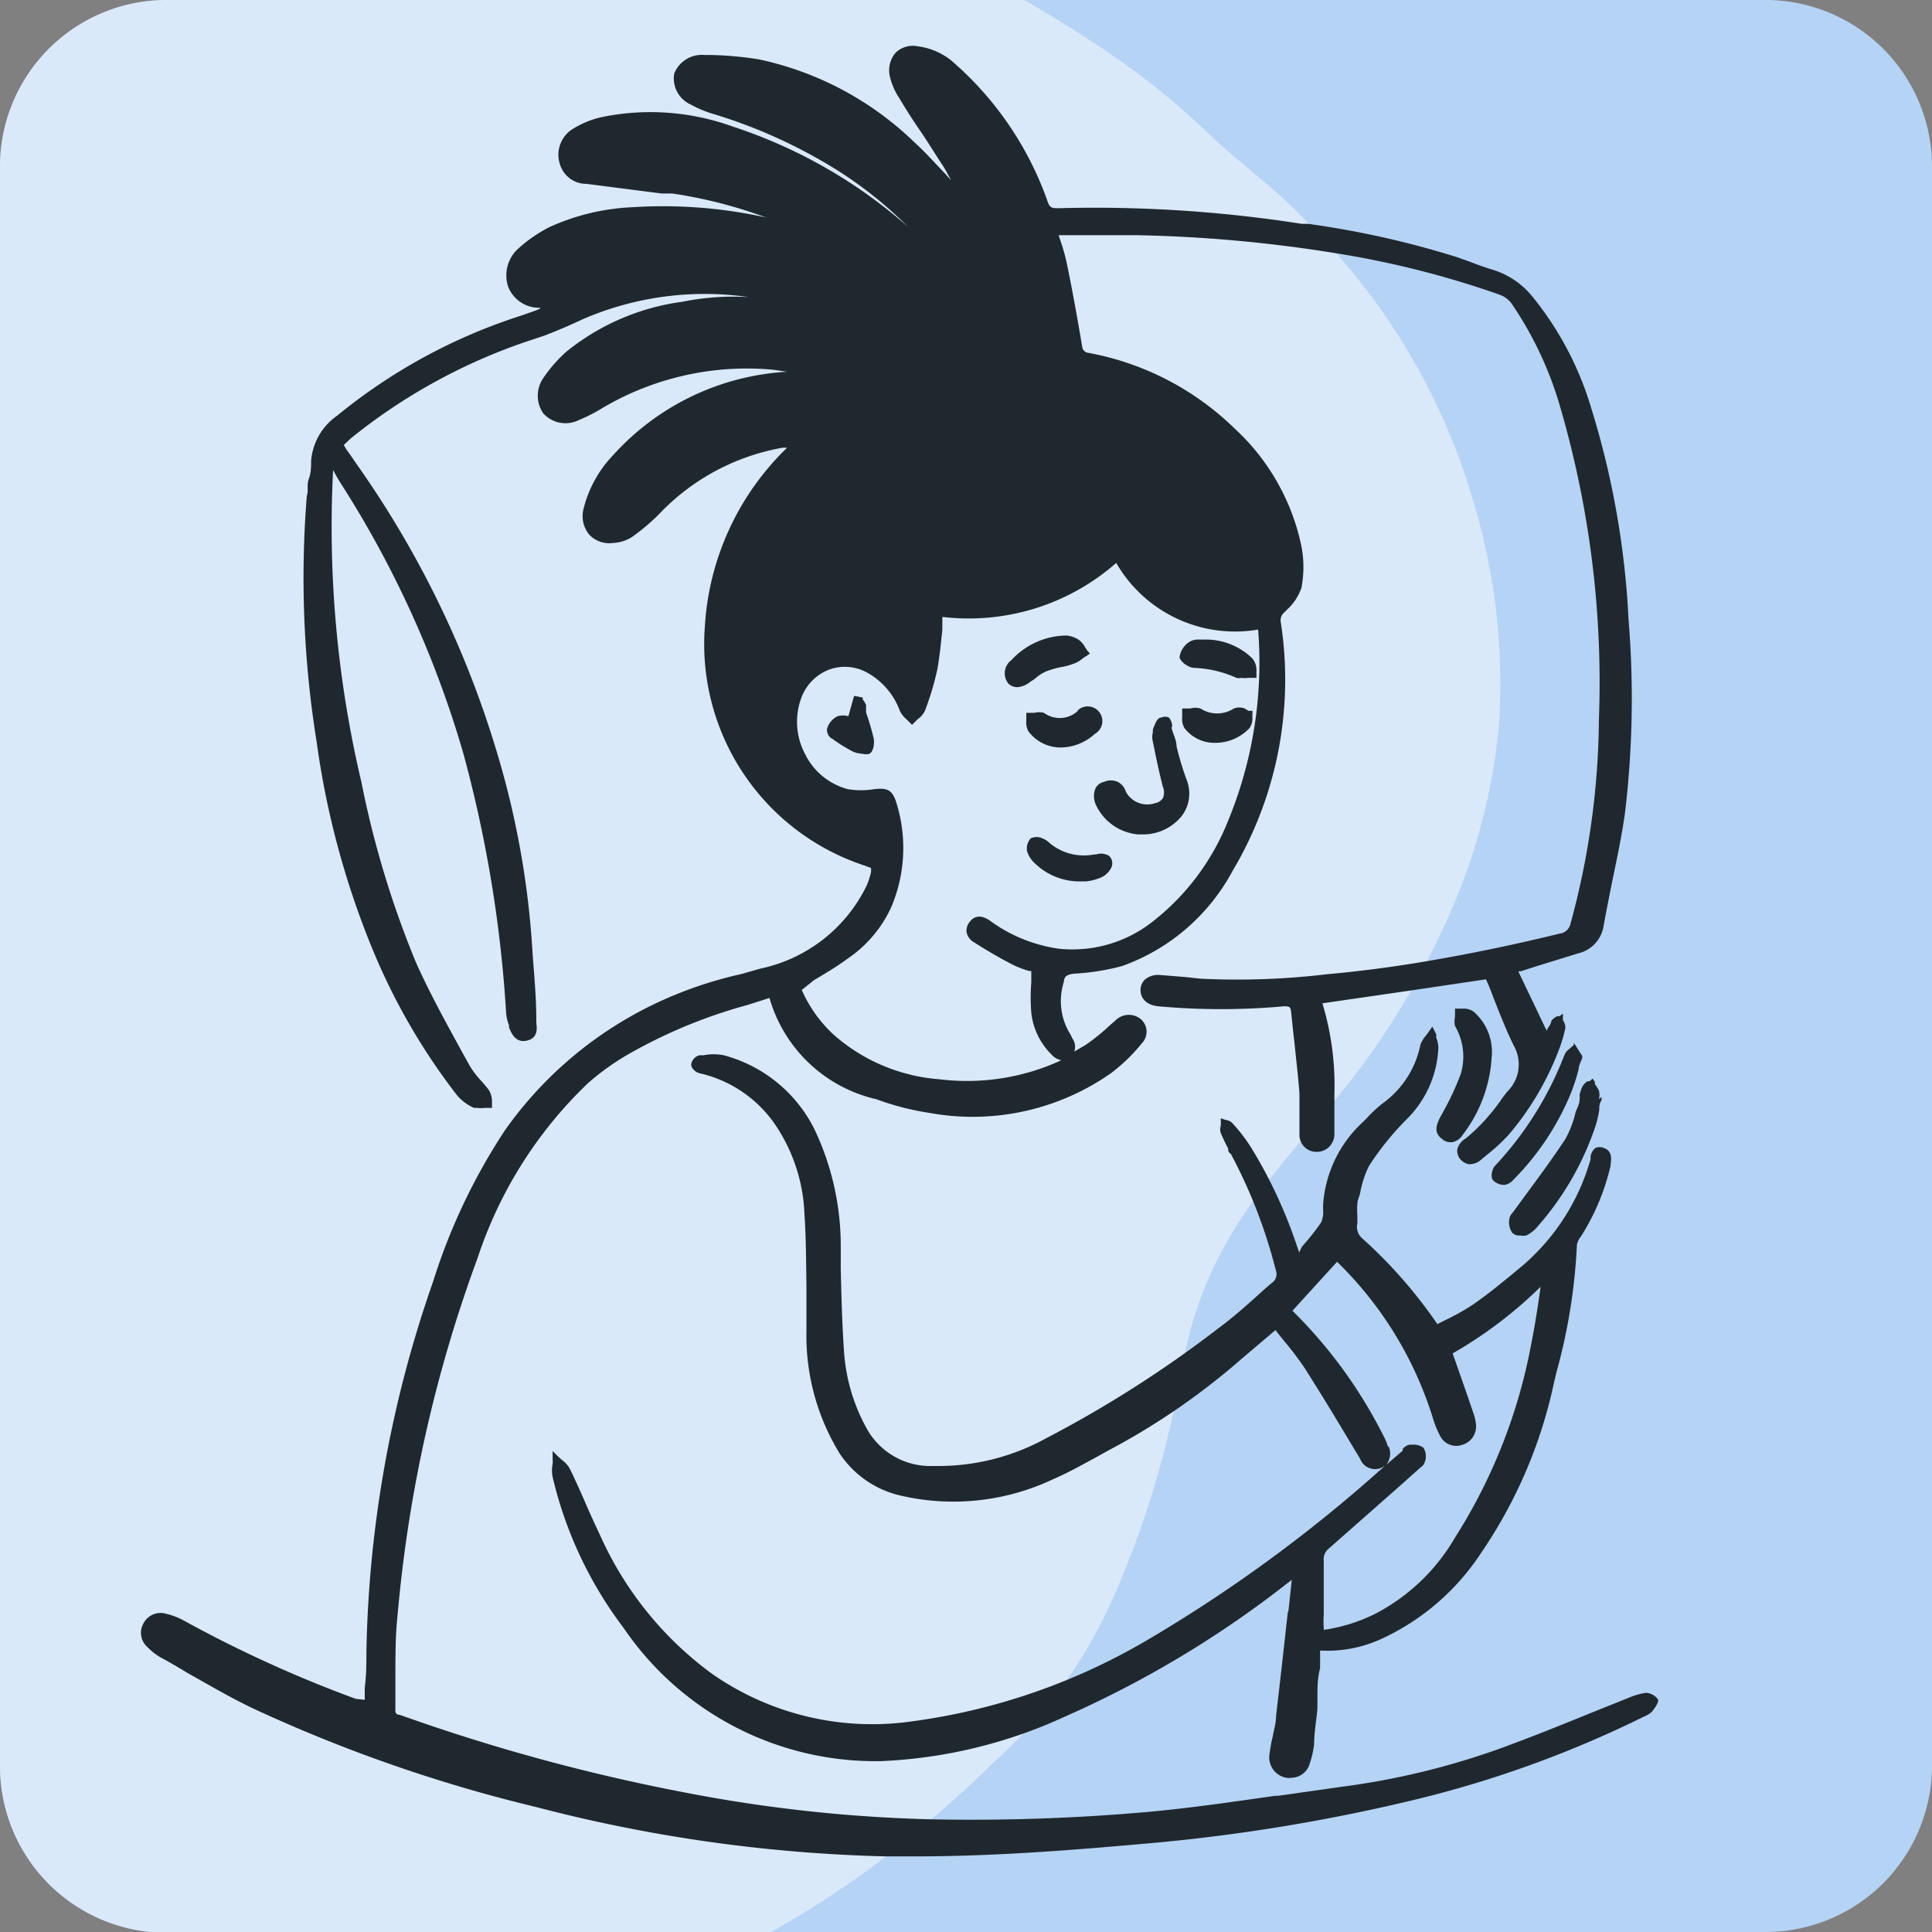 <svg id="MN_Sleeper_Type_Icons" data-name="MN Sleeper Type Icons" xmlns="http://www.w3.org/2000/svg" viewBox="0 0 58 58"><rect x="0" y="0" width="58" height="58" fill="#808080" stroke="none"/><defs><style>.cls-1{fill:#b5d3f5;}.cls-2{fill:#fff;opacity:0.5;}.cls-3{fill:#1f282e;}</style></defs><g id="Side_Sleepers" data-name="Side Sleepers"><path id="Background" class="cls-1" d="M58,5V53a5,5,0,0,1-5,5H5l-.48,0A5,5,0,0,1,0,53V5A5,5,0,0,1,5,0H53A5,5,0,0,1,58,5Z"/><path id="Background_Accent" data-name="Background Accent" class="cls-2" d="M45,21.77a18.19,18.19,0,0,1-1.63,6c-.17.37-.35.73-.53,1.08-.06.12-.12.25-.19.37l-.33.59-.16.27a22.29,22.29,0,0,1-2,2.84h0l-.19.23-.83,1c-1.86,2.19-3.13,3.92-3.69,7.06,0,0,0,0,0,.06-.1.53-.2,1.06-.33,1.6a29,29,0,0,1-1.77,5.25,15.07,15.07,0,0,1-2.2,3.46A18.67,18.67,0,0,1,29.73,53l-.46.45c-.41.38-.82.75-1.24,1.11s-.79.66-1.2,1l-.23.17c-.41.32-.83.62-1.26.91-.71.49-1.44.94-2.2,1.36H5l-.48,0A5,5,0,0,1,0,53V5A5,5,0,0,1,5,0H30.75c.92.53,1.82,1.1,2.7,1.7a21.34,21.34,0,0,1,2.71,2.2c.74.71,1.55,1.33,2.3,2l.55.52.22.23.58.6c.1.11.21.23.3.35a19.32,19.32,0,0,1,4.13,7.49A18.86,18.86,0,0,1,45,21.77Z"/><g id="Sleeper_Illustration" data-name="Sleeper Illustration"><path class="cls-3" d="M49.76,51a.47.47,0,0,0-.35-.18,2.15,2.15,0,0,0-.47.13l-1.27.51c-.83.34-1.68.68-2.55,1a22.68,22.68,0,0,1-4.84,1.18l-1.9.27-.09,0c-1.33.19-2.7.39-4,.5a60.11,60.11,0,0,1-6.21.21,44.41,44.41,0,0,1-7.53-.81A57.48,57.48,0,0,1,12,51.48c-.11,0-.14-.07-.13-.17l0-1c0-.61,0-1.25.07-1.87a41.37,41.37,0,0,1,2.4-10.68,12.78,12.78,0,0,1,3.32-5.25,7.61,7.61,0,0,1,1.15-.83,15.32,15.32,0,0,1,3.63-1.51l.66-.21h0A4.35,4.35,0,0,0,26.31,33a8,8,0,0,0,1.59.41,7.24,7.24,0,0,0,5.45-1.19,5.29,5.29,0,0,0,.93-.9.5.5,0,0,0-.05-.74.57.57,0,0,0-.76.07l-.14.12a6.06,6.06,0,0,1-.74.6l-.34.2a.43.43,0,0,0-.06-.4,1.14,1.14,0,0,0-.1-.19,1.89,1.89,0,0,1-.15-1.51c0-.16.11-.22.31-.24A7,7,0,0,0,33.69,29,6.08,6.08,0,0,0,37,26.15a11.23,11.23,0,0,0,1.45-7.47.31.31,0,0,1,.11-.3l.07-.07a1.6,1.6,0,0,0,.44-.66,3.32,3.32,0,0,0,0-1.25,6.64,6.64,0,0,0-2-3.53,8.48,8.48,0,0,0-4.41-2.28.2.2,0,0,1-.17-.17c-.14-.84-.29-1.67-.45-2.45a5.74,5.74,0,0,0-.2-.73l-.06-.18h.87l1.44,0a42.26,42.26,0,0,1,6,.54A28,28,0,0,1,45,8.84a.78.78,0,0,1,.37.26,10.81,10.81,0,0,1,1.48,3.16A29.49,29.49,0,0,1,48,21.61a23.76,23.76,0,0,1-.85,6.11.38.38,0,0,1-.34.31c-1.43.35-2.76.62-4,.83-1,.17-2,.3-3,.39a22.61,22.61,0,0,1-3.78.13l-.46-.05h0l-.75-.06a.61.61,0,0,0-.44.13.42.42,0,0,0-.14.32c0,.27.2.46.54.49a20.77,20.77,0,0,0,3.76,0c.16,0,.2,0,.22.17s.06.6.1.92c.05.5.11,1,.15,1.52,0,.24,0,.47,0,.71s0,.36,0,.54a0,0,0,0,0,0,0,.51.51,0,0,0,.53.51.53.53,0,0,0,.52-.55v-.24q0-.48,0-.93a8.54,8.54,0,0,0-.36-2.74l2.55-.37,2.36-.35c.08.17.15.35.22.54.19.48.39,1,.62,1.46a1.14,1.14,0,0,1-.2,1.37l-.14.18A5.8,5.8,0,0,1,44,34.18a.52.52,0,0,0-.25.32.4.4,0,0,0,.08.29.46.46,0,0,0,.26.16.52.52,0,0,0,.38-.14l.13-.11a5.68,5.68,0,0,0,.68-.62,8.68,8.68,0,0,0,1.51-2.54,4.37,4.37,0,0,0,.2-.66.35.35,0,0,0-.07-.25s0-.05,0-.08l0-.12-.11.08-.07,0a.53.53,0,0,0-.17.14c0,.1-.1.19-.14.29l-.85-1.78.07,0,.5-.16h0l1.23-.38a1,1,0,0,0,.76-.82c.08-.44.17-.89.25-1.29.14-.68.29-1.38.39-2.08a28.91,28.91,0,0,0,.11-5.83,25.54,25.54,0,0,0-1.13-6.38A9.64,9.64,0,0,0,46,8.9a2.45,2.45,0,0,0-1.18-.8c-.23-.07-.46-.15-.66-.23h0l-.42-.15a27.54,27.54,0,0,0-4.47-1l-.19,0a40.26,40.26,0,0,0-7.29-.47c-.21,0-.28,0-.35-.23a9.92,9.92,0,0,0-2.89-4.21,2,2,0,0,0-1-.42.74.74,0,0,0-.67.2.82.82,0,0,0-.16.73,2,2,0,0,0,.28.63c.2.34.42.68.64,1s.43.67.65,1c.1.15.18.31.26.46l-.17-.19c-.26-.27-.64-.69-.92-.94a9.57,9.57,0,0,0-4.69-2.5,10.56,10.56,0,0,0-1.48-.13h-.15a.89.89,0,0,0-.9.56.86.86,0,0,0,.5.93,3.3,3.3,0,0,0,.67.28,15.43,15.43,0,0,1,3.85,1.77,12.33,12.33,0,0,1,2,1.62A15,15,0,0,0,22,3.8a7.26,7.26,0,0,0-3.91-.29,2.77,2.77,0,0,0-.94.39.91.91,0,0,0-.35,1,.83.83,0,0,0,.81.62l2.26.29.32,0A14.07,14.07,0,0,1,23,6.53a14.3,14.3,0,0,0-4-.31,6.71,6.71,0,0,0-2.51.6,4.31,4.31,0,0,0-.95.66,1.08,1.08,0,0,0-.28,1.14,1,1,0,0,0,.92.62c.17,0-.21.12-.55.24a16.77,16.77,0,0,0-5.51,3,1.83,1.83,0,0,0-.78,1.35c0,.18,0,.36-.07.55s0,.34-.06.51a31,31,0,0,0,.3,7.41,25.38,25.38,0,0,0,1.75,6.38,18.89,18.89,0,0,0,2.46,4.2,1.42,1.42,0,0,0,.51.38l.1,0a.78.78,0,0,0,.22,0l.11,0,.11,0,0-.11s0-.07,0-.11a.69.69,0,0,0-.09-.31,3.88,3.88,0,0,0-.26-.31,2.76,2.76,0,0,1-.31-.41l-.24-.43-.07-.13c-.45-.82-.92-1.68-1.31-2.55a28.84,28.84,0,0,1-1.64-5.42A33.31,33.31,0,0,1,10,14.11q.13.25.3.51a31.06,31.06,0,0,1,3.61,8,38.41,38.41,0,0,1,1.28,7.72,1.28,1.28,0,0,0,.09.44l0,.06c.07.18.2.48.54.4s.3-.37.28-.55v-.09c0-.63-.06-1.29-.11-1.95a26.08,26.08,0,0,0-1.11-6.19,29.76,29.76,0,0,0-4.19-8.55c-.09-.13-.18-.27-.28-.4l-.09-.15,0,0,.2-.19A17.17,17.17,0,0,1,16,10.19l.33-.11c.27-.1.75-.3,1.15-.49a9.21,9.21,0,0,1,5-.67,7.69,7.69,0,0,0-2,.14A7,7,0,0,0,17,10.56a4.24,4.24,0,0,0-.69.79.93.93,0,0,0,0,1.06.9.9,0,0,0,1.07.2,4.71,4.71,0,0,0,.67-.34,8.52,8.52,0,0,1,5.16-1.17l.42.06a7.62,7.62,0,0,0-5.22,2.5,3.57,3.57,0,0,0-.9,1.65.87.87,0,0,0,.18.74.82.82,0,0,0,.71.25,1.16,1.16,0,0,0,.56-.17,6.11,6.11,0,0,0,.82-.69,6.72,6.72,0,0,1,3.72-2h.13l0,0a8.13,8.13,0,0,0-2.47,5.37A7,7,0,0,0,26,26l.15.06s0,.07,0,.12a2.85,2.85,0,0,1-.12.38,4.6,4.6,0,0,1-3.21,2.52l-.56.16a12.2,12.2,0,0,0-2.55.87,11.66,11.66,0,0,0-4.55,3.82,18.06,18.06,0,0,0-2.16,4.55,35.45,35.45,0,0,0-2,11.09c0,.36,0,.71-.05,1.1l0,.36L10.68,51A37.38,37.38,0,0,1,5.5,48.64,2.1,2.1,0,0,0,5,48.45a.58.58,0,0,0-.69.28.57.57,0,0,0,.12.72,1.79,1.79,0,0,0,.38.3c.28.15.55.31.83.48.68.38,1.37.79,2.09,1.12a45.25,45.25,0,0,0,8.37,2.9A45.73,45.73,0,0,0,26.6,55.73h.87c2.55,0,5.07-.22,7-.39A54.57,54.57,0,0,0,42.59,54a33,33,0,0,0,6.77-2.47l0,0a.79.79,0,0,0,.23-.14S49.85,51.08,49.76,51ZM24.43,29.43h0c.35-.21.69-.41,1-.64a3.74,3.74,0,0,0,1.34-1.59,4.55,4.55,0,0,0,.14-3.1c-.12-.4-.29-.45-.66-.41h0a2.39,2.39,0,0,1-.8,0,2,2,0,0,1-1.28-1.05,2.07,2.07,0,0,1-.11-1.7,1.44,1.44,0,0,1,.81-.83,1.38,1.38,0,0,1,1.14.07,2.16,2.16,0,0,1,1,1.15.73.73,0,0,0,.2.26l.09.09.08.08.17-.17a.62.62,0,0,0,.22-.26,8.46,8.46,0,0,0,.37-1.24c.07-.39.11-.8.15-1.19v0c0-.13,0-.25,0-.38a6.71,6.71,0,0,0,5.22-1.62,4.12,4.12,0,0,0,4.26,2h0a12.5,12.5,0,0,1-.93,5.81,7.2,7.2,0,0,1-2.19,2.92,3.89,3.89,0,0,1-2.87.85,4.58,4.58,0,0,1-2.06-.84c-.34-.24-.54-.07-.62.05a.4.4,0,0,0-.08.31.46.46,0,0,0,.24.3c.31.2.73.45,1.16.67a2.88,2.88,0,0,0,.48.18l.06,0c0,.11,0,.23,0,.34a5.61,5.61,0,0,0,0,.91,2.07,2.07,0,0,0,.6,1.25.54.54,0,0,0,.3.18,6.75,6.75,0,0,1-3.66.57,5.41,5.41,0,0,1-3.13-1.3,4,4,0,0,1-1-1.38Z"/><path class="cls-3" d="M38.66,48.41c-.11,1-.23,2.06-.35,3.09,0,.21-.06.41-.1.62a5.3,5.3,0,0,0-.1.55.62.62,0,0,0,.51.7.39.39,0,0,0,.15,0,.58.58,0,0,0,.55-.43,2.93,2.93,0,0,0,.13-.57c0-.36.07-.72.1-1.08l0-.31c0-.3,0-.6.08-.9l0-.53a3.87,3.87,0,0,0,1.82-.34,7.14,7.14,0,0,0,3-2.57,14.33,14.33,0,0,0,2.21-5.17l.07-.29a17.22,17.22,0,0,0,.61-3.81.58.58,0,0,1,.12-.25A6.81,6.81,0,0,0,48.35,35c0-.12.1-.44-.21-.54a.33.33,0,0,0-.24,0,.39.39,0,0,0-.15.27s0,0,0,.07a6.56,6.56,0,0,1-2,3.16l-.3.25c-.39.32-.79.65-1.21.94a6.48,6.48,0,0,1-.81.46h0l-.28.14a14.28,14.28,0,0,0-2.24-2.56.46.46,0,0,1-.16-.47c0-.07,0-.14,0-.22a2.23,2.23,0,0,1,0-.36c0-.1.05-.2.08-.31A3,3,0,0,1,41.1,35a8.5,8.5,0,0,1,1.14-1.41,3.2,3.2,0,0,0,.94-2.12.85.85,0,0,0-.06-.31.42.42,0,0,1,0-.1L43,30.82l-.14.2-.07.09a.84.84,0,0,0-.15.26,2.85,2.85,0,0,1-1.06,1.7,3.9,3.9,0,0,0-.56.51l-.1.1a3.72,3.72,0,0,0-1.2,2.49v.15a.74.74,0,0,1-.06.38,7.17,7.17,0,0,1-.57.72L39,37.6a1.31,1.31,0,0,0-.05-.15,14.34,14.34,0,0,0-1.39-3,5.09,5.09,0,0,0-.48-.64l-.09-.1a.34.34,0,0,0-.2-.09l0,0-.14-.05v.15s0,0,0,.07a.36.36,0,0,0,0,.23c.07.16.14.31.22.46v0c0,.06,0,.11.08.16a15.36,15.36,0,0,1,1.35,3.49.32.32,0,0,1-.1.37c-.21.17-.41.36-.59.52s-.64.57-1,.83a34.79,34.79,0,0,1-5.19,3.32,6.7,6.7,0,0,1-3.3.84H28a2.18,2.18,0,0,1-2-1.16,5.52,5.52,0,0,1-.66-2.25c-.06-.84-.08-1.69-.1-2.51,0-.24,0-.48,0-.72a8.14,8.14,0,0,0-.79-3.47,4.27,4.27,0,0,0-2.72-2.22,1.55,1.55,0,0,0-.61,0H21a.33.33,0,0,0-.25.28c0,.12.15.24.25.26a3.75,3.75,0,0,1,2.27,1.54,5.12,5.12,0,0,1,.88,2.69c.05.72.05,1.47.06,2.19,0,.43,0,.88,0,1.32a6.76,6.76,0,0,0,1,3.68A3,3,0,0,0,27,44.89a7,7,0,0,0,4.63-.49c.42-.18.81-.4,1.2-.61l.47-.26a20.88,20.88,0,0,0,4-2.76l.72-.61.27-.23.23.29,0,0a9.82,9.82,0,0,1,.64.84c.47.74.94,1.51,1.38,2.25l.29.48a.48.48,0,0,0,.65.27l.09-.05a44,44,0,0,1-7,5.15,18.85,18.85,0,0,1-7.22,2.52,8.39,8.39,0,0,1-6-1.45,10.41,10.41,0,0,1-3.32-4.11c-.17-.36-.34-.73-.49-1.08l0,0c-.13-.3-.27-.61-.42-.92a.78.78,0,0,0-.25-.29l-.11-.1-.17-.17,0,.24a.77.77,0,0,1,0,.15,1,1,0,0,0,0,.39,12.06,12.06,0,0,0,2.13,4.53,9.14,9.14,0,0,0,7.74,4h0A14.67,14.67,0,0,0,32,51.52a31.27,31.27,0,0,0,6.66-4l.12-.09-.1.93Zm3-5a1.58,1.58,0,0,0-.13-.31,14.26,14.26,0,0,0-2.73-3.75h0l1.34-1.47A11.16,11.16,0,0,1,43,42.52a3.12,3.12,0,0,0,.24.6.54.54,0,0,0,.67.25.57.57,0,0,0,.4-.6,1.39,1.39,0,0,0-.09-.38c-.15-.45-.31-.9-.47-1.36l-.14-.4a13,13,0,0,0,2.64-2c-.1.74-.22,1.45-.37,2.16a16.4,16.4,0,0,1-2.2,5.37,5.94,5.94,0,0,1-2.38,2.28,5.09,5.09,0,0,1-1.56.49v-.06a2.54,2.54,0,0,1,0-.39c0-.17,0-.34,0-.52,0-.36,0-.73,0-1.1a.41.41,0,0,1,.15-.37L42,44.63l.65-.58,0,0a.3.3,0,0,0,.13-.18.47.47,0,0,0-.05-.41.49.49,0,0,0-.31-.09h-.1a.36.36,0,0,0-.21.13l0,.05-.5.43A.54.54,0,0,0,41.7,43.45Z"/><path class="cls-3" d="M32.89,23.66a.62.62,0,0,0,0,.48,1.54,1.54,0,0,0,1.29.91h.11a1.49,1.49,0,0,0,1.2-.57,1.12,1.12,0,0,0,.13-1.08,8.67,8.67,0,0,1-.3-1v0c0-.16-.08-.32-.13-.48s0-.06,0-.1a.42.42,0,0,0-.1-.28.27.27,0,0,0-.22,0c-.13,0-.19.18-.26.36l0,.08a.58.58,0,0,0,0,.29l.06.29c.07.35.15.71.24,1.06a.43.43,0,0,1,0,.34.34.34,0,0,1-.23.15h0a.73.73,0,0,1-.88-.34.48.48,0,0,0-.25-.3.5.5,0,0,0-.4,0A.39.39,0,0,0,32.89,23.66Zm2.39-1.24Z"/><path class="cls-3" d="M48,32.74a.88.88,0,0,0-.12-.19l0-.07-.07-.1-.09.08-.06,0a.44.44,0,0,0-.16.17,1.13,1.13,0,0,0-.08.24.57.57,0,0,1,0,.14c0,.13-.08.27-.12.38a3,3,0,0,1-.31.81c-.37.56-.78,1.12-1.15,1.62l0,0-.44.6s0,0,0,0a.31.31,0,0,0-.09.18.56.56,0,0,0,.09.41.29.29,0,0,0,.23.08.53.53,0,0,0,.19,0,1,1,0,0,0,.34-.27A8.76,8.76,0,0,0,47.83,34a3.33,3.33,0,0,0,.18-.67c0-.1,0-.2.07-.3l0-.1L48,33A.5.5,0,0,0,48,32.74Z"/><path class="cls-3" d="M43.4,33.24h0l-.18.33c-.1.21-.18.44.07.62a.36.36,0,0,0,.25.1h.06a.49.49,0,0,0,.31-.22,4.22,4.22,0,0,0,.87-2.32,1.6,1.6,0,0,0-.53-1.37.49.49,0,0,0-.32-.1h-.11l-.14,0v.24a.68.68,0,0,0,0,.28,1.82,1.82,0,0,1,.17,1.45A8.27,8.27,0,0,1,43.4,33.24Z"/><path class="cls-3" d="M47.24,31.38l-.06.05-.15.13a.74.74,0,0,0-.08.15v0A10.24,10.24,0,0,1,44.88,35c-.08.08-.15.34-.05.44a.47.47,0,0,0,.35.13h0a.46.46,0,0,0,.26-.16l0,0a8,8,0,0,0,1.71-2.57,6.23,6.23,0,0,0,.24-.73c0-.12.07-.23.11-.35V31.7l-.25-.39Z"/><path class="cls-3" d="M30.54,20.63a.7.7,0,0,0,.4-.17.91.91,0,0,0,.16-.11l0,0a1.22,1.22,0,0,1,.32-.2,2.9,2.9,0,0,1,.42-.12,2,2,0,0,0,.38-.1.85.85,0,0,0,.29-.17l.11-.07.1-.07-.08-.09-.06-.09h0a.67.67,0,0,0-.22-.25.86.86,0,0,0-.33-.11h0l-.08,0h0a2.28,2.28,0,0,0-1.59.74.49.49,0,0,0-.08.71A.4.4,0,0,0,30.54,20.63Z"/><path class="cls-3" d="M32.91,25.65v0h-.06a1.6,1.6,0,0,1-1.35-.35l0,0a.58.58,0,0,0-.2-.13.41.41,0,0,0-.36,0,.47.47,0,0,0-.11.37.78.78,0,0,0,.18.32,1.93,1.93,0,0,0,1.47.6h.13a1.6,1.6,0,0,0,.45-.12c.15-.06.35-.27.33-.44a.3.3,0,0,0-.1-.21A.47.47,0,0,0,32.91,25.65Z"/><path class="cls-3" d="M35.85,20.05a3.41,3.41,0,0,1,1.27.3.3.3,0,0,0,.14,0,.76.76,0,0,0,.21,0l.12,0h.13l0-.13,0-.13a.54.54,0,0,0-.13-.33,2,2,0,0,0-1.41-.56H36a.5.5,0,0,0-.31.08.66.66,0,0,0-.28.45C35.43,19.86,35.68,20.05,35.85,20.05Z"/><path class="cls-3" d="M32.39,21.31a.8.8,0,0,1-1.05.09.56.56,0,0,0-.29,0h-.24l0,.13v.11a.56.56,0,0,0,.06.31,1.21,1.21,0,0,0,1,.49h0a1.54,1.54,0,0,0,1-.41.44.44,0,1,0-.55-.67Z"/><path class="cls-3" d="M37.37,21.27a.47.47,0,0,0-.33,0,.92.92,0,0,1-1,0,.54.54,0,0,0-.31,0h-.24l0,.13s0,.08,0,.13a.54.54,0,0,0,.07.33,1.14,1.14,0,0,0,.95.44,1.41,1.41,0,0,0,1-.44.54.54,0,0,0,.09-.31.34.34,0,0,1,0-.1l0-.11-.12,0Z"/><path class="cls-3" d="M26,21.39,26,21.17A.58.58,0,0,0,25.9,21a.08.08,0,0,0,0,0l0-.06-.26-.05-.17.61h0a.6.6,0,0,0-.32,0,.59.59,0,0,0-.3.32c-.06.11,0,.3.14.36a4.33,4.33,0,0,0,.63.39.88.88,0,0,0,.28.06.39.39,0,0,0,.2,0c.14-.08.15-.35.13-.46A7.59,7.59,0,0,0,26,21.39Z"/></g></g></svg>